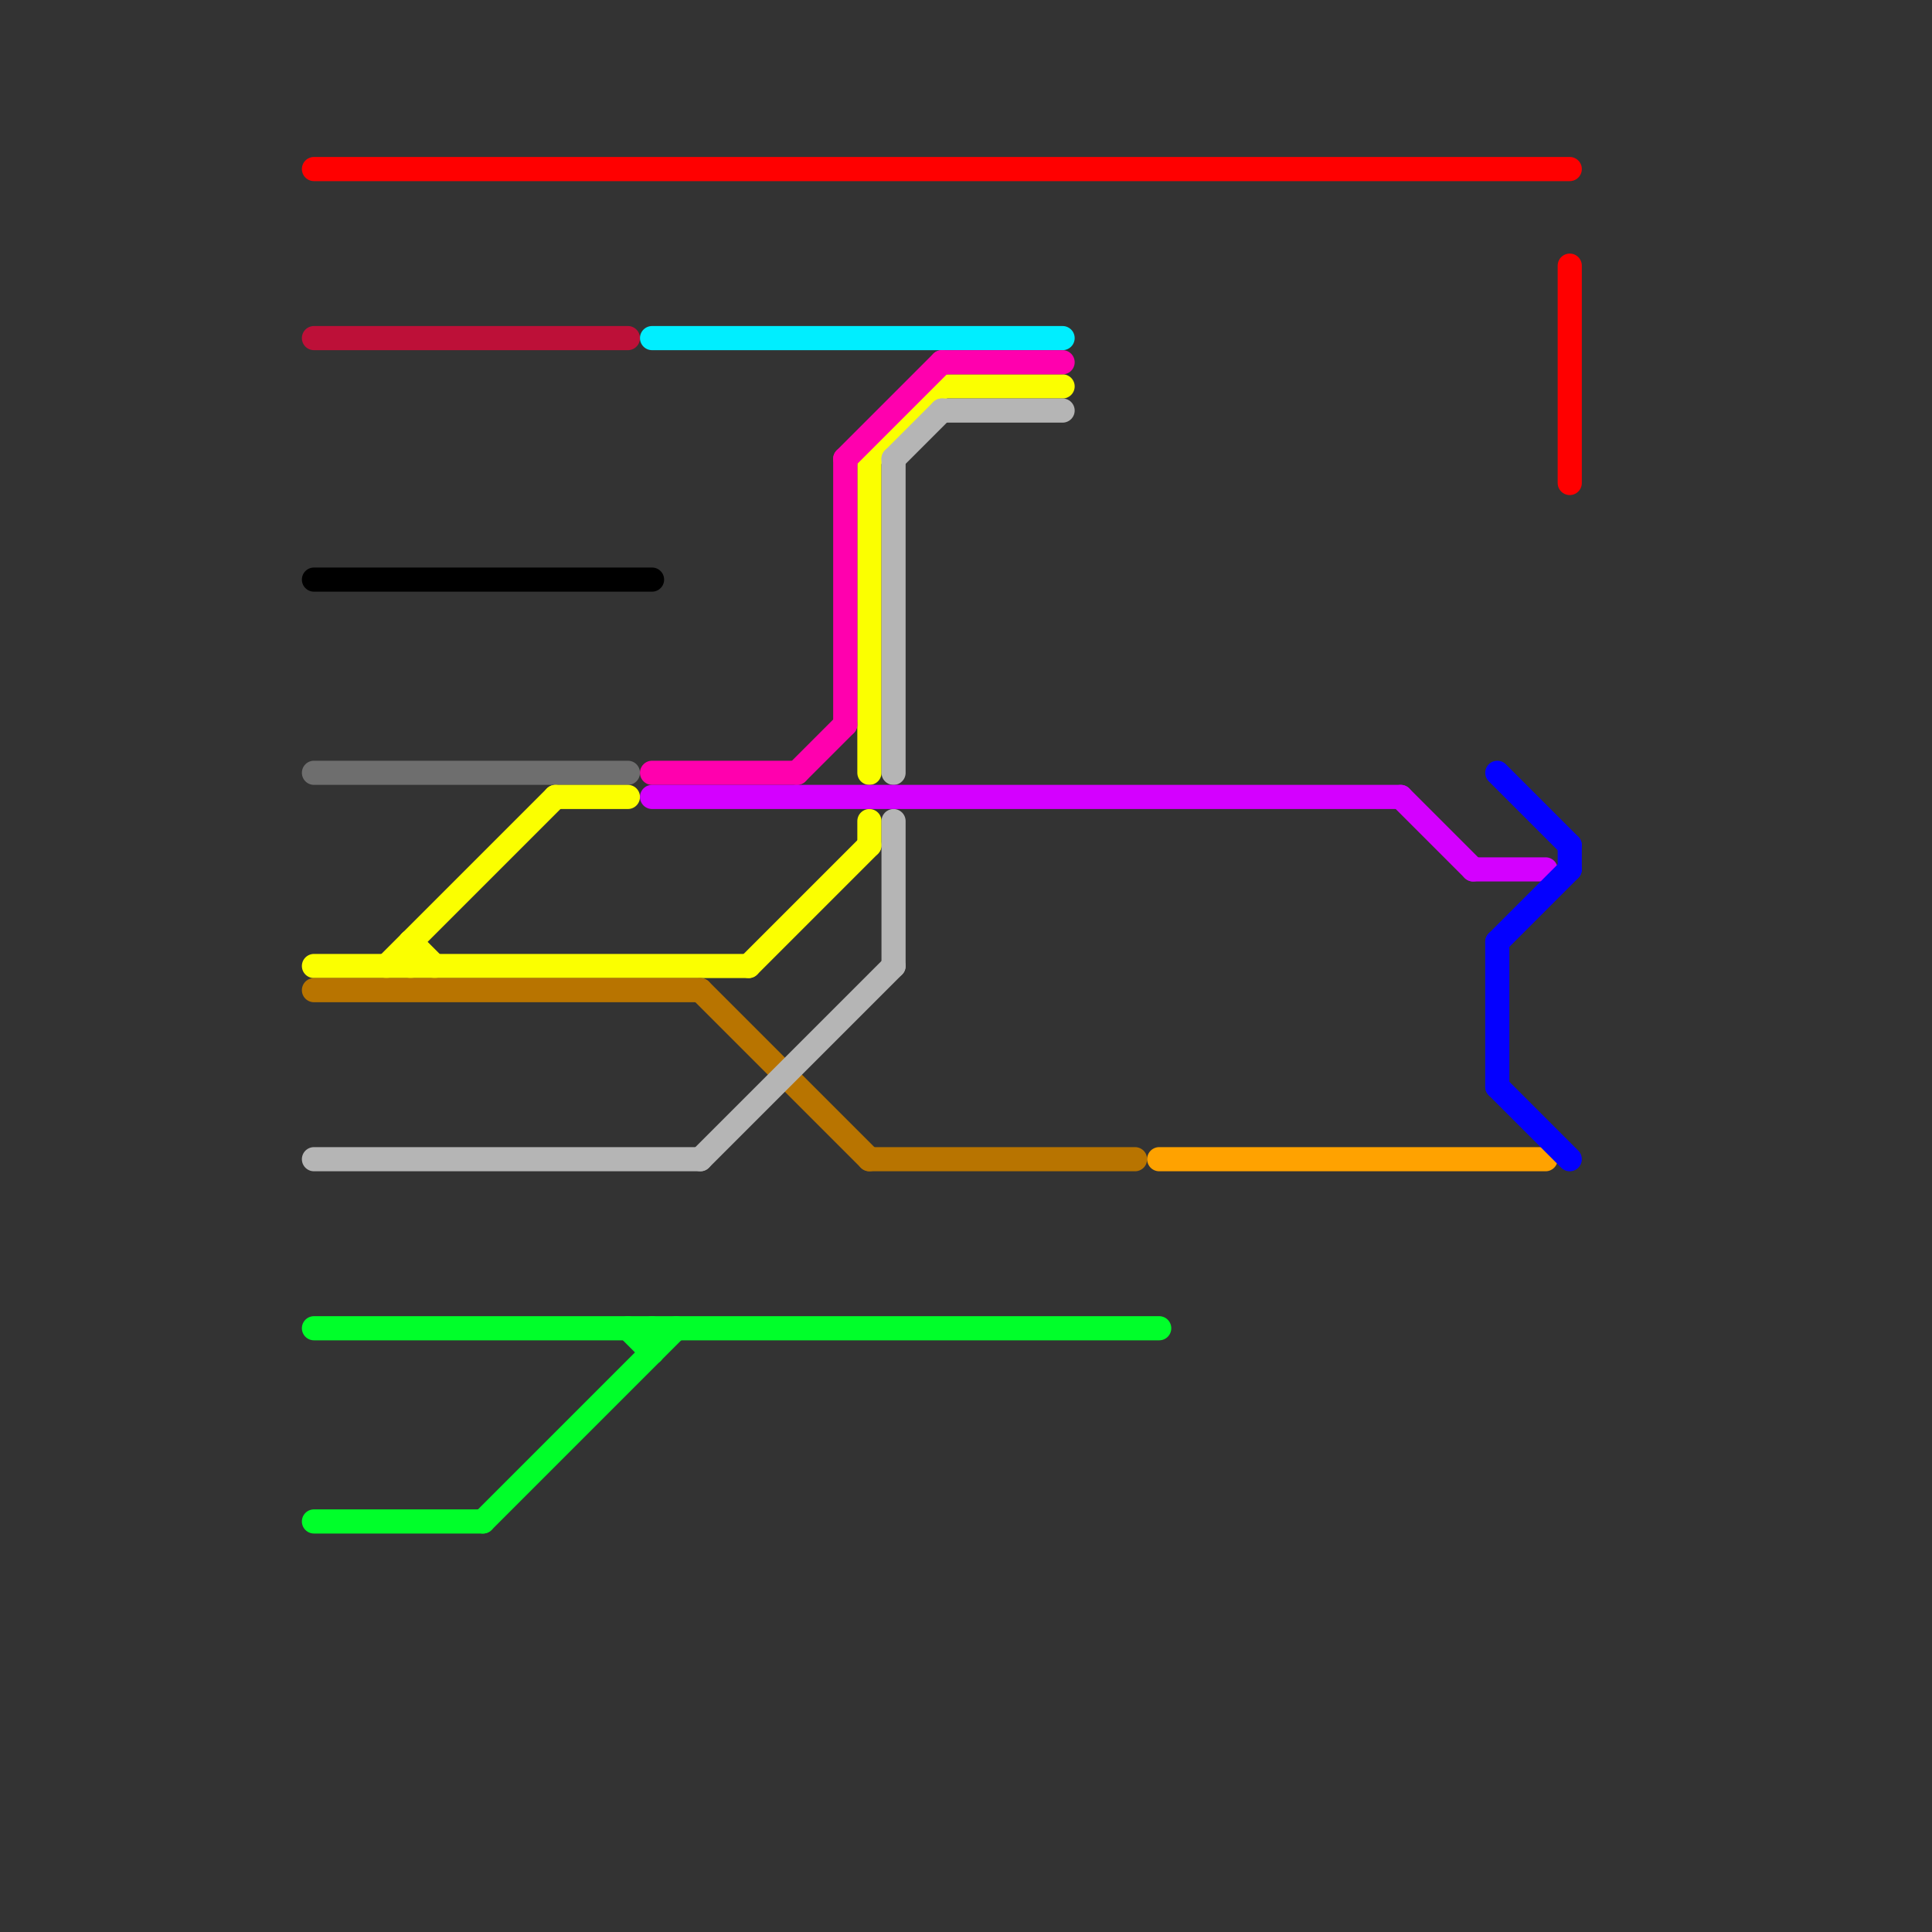 
<svg version="1.1" xmlns="http://www.w3.org/2000/svg" viewBox="0 0 80 80">
<rect x="0" y="0" width="80" height="80" fill="#333333" stroke="none"/>
<style>text { font: 1px Helvetica; font-weight: 600; white-space: pre; dominant-baseline: central; } line { stroke-width: 1; fill: none; stroke-linecap: round; stroke-linejoin: round; } .c0 { stroke: #bd1038 } .c1 { stroke: #000000 } .c2 { stroke: #6e6e6e } .c3 { stroke: #fbff00 } .c4 { stroke: #b87400 } .c5 { stroke: #b5b5b5 } .c6 { stroke: #00ff2a } .c7 { stroke: #ff0000 } .c8 { stroke: #00eeff } .c9 { stroke: #ff00ae } .c10 { stroke: #d400ff } .c11 { stroke: #ffa200 } .c12 { stroke: #0400ff }</style><defs><g id="wm-xf"><circle r="1.2" fill="#000"/><circle r="0.9" fill="#fff"/><circle r="0.6" fill="#000"/><circle r="0.3" fill="#fff"/></g><g id="wm"><circle r="0.6" fill="#000"/><circle r="0.3" fill="#fff"/></g></defs><line class="c0" x1="13" y1="14" x2="26" y2="14"/><line class="c1" x1="13" y1="24" x2="27" y2="24"/><line class="c2" x1="13" y1="32" x2="26" y2="32"/><line class="c3" x1="36" y1="19" x2="36" y2="32"/><line class="c3" x1="17" y1="39" x2="18" y2="40"/><line class="c3" x1="17" y1="39" x2="17" y2="40"/><line class="c3" x1="39" y1="16" x2="44" y2="16"/><line class="c3" x1="13" y1="40" x2="31" y2="40"/><line class="c3" x1="36" y1="34" x2="36" y2="35"/><line class="c3" x1="16" y1="40" x2="23" y2="33"/><line class="c3" x1="23" y1="33" x2="26" y2="33"/><line class="c3" x1="31" y1="40" x2="36" y2="35"/><line class="c3" x1="36" y1="19" x2="39" y2="16"/><line class="c4" x1="29" y1="41" x2="36" y2="48"/><line class="c4" x1="36" y1="48" x2="47" y2="48"/><line class="c4" x1="13" y1="41" x2="29" y2="41"/><line class="c5" x1="37" y1="19" x2="37" y2="32"/><line class="c5" x1="13" y1="48" x2="29" y2="48"/><line class="c5" x1="39" y1="17" x2="44" y2="17"/><line class="c5" x1="29" y1="48" x2="37" y2="40"/><line class="c5" x1="37" y1="34" x2="37" y2="40"/><line class="c5" x1="37" y1="19" x2="39" y2="17"/><line class="c6" x1="13" y1="55" x2="48" y2="55"/><line class="c6" x1="13" y1="63" x2="20" y2="63"/><line class="c6" x1="20" y1="63" x2="28" y2="55"/><line class="c6" x1="27" y1="55" x2="27" y2="56"/><line class="c6" x1="26" y1="55" x2="27" y2="56"/><line class="c7" x1="65" y1="11" x2="65" y2="20"/><line class="c7" x1="13" y1="7" x2="65" y2="7"/><line class="c8" x1="27" y1="14" x2="44" y2="14"/><line class="c9" x1="35" y1="19" x2="35" y2="30"/><line class="c9" x1="33" y1="32" x2="35" y2="30"/><line class="c9" x1="35" y1="19" x2="39" y2="15"/><line class="c9" x1="39" y1="15" x2="44" y2="15"/><line class="c9" x1="27" y1="32" x2="33" y2="32"/><line class="c10" x1="61" y1="36" x2="64" y2="36"/><line class="c10" x1="58" y1="33" x2="61" y2="36"/><line class="c10" x1="27" y1="33" x2="58" y2="33"/><line class="c11" x1="48" y1="48" x2="64" y2="48"/><line class="c12" x1="65" y1="35" x2="65" y2="36"/><line class="c12" x1="62" y1="45" x2="65" y2="48"/><line class="c12" x1="62" y1="39" x2="62" y2="45"/><line class="c12" x1="62" y1="32" x2="65" y2="35"/><line class="c12" x1="62" y1="39" x2="65" y2="36"/>
</svg>
